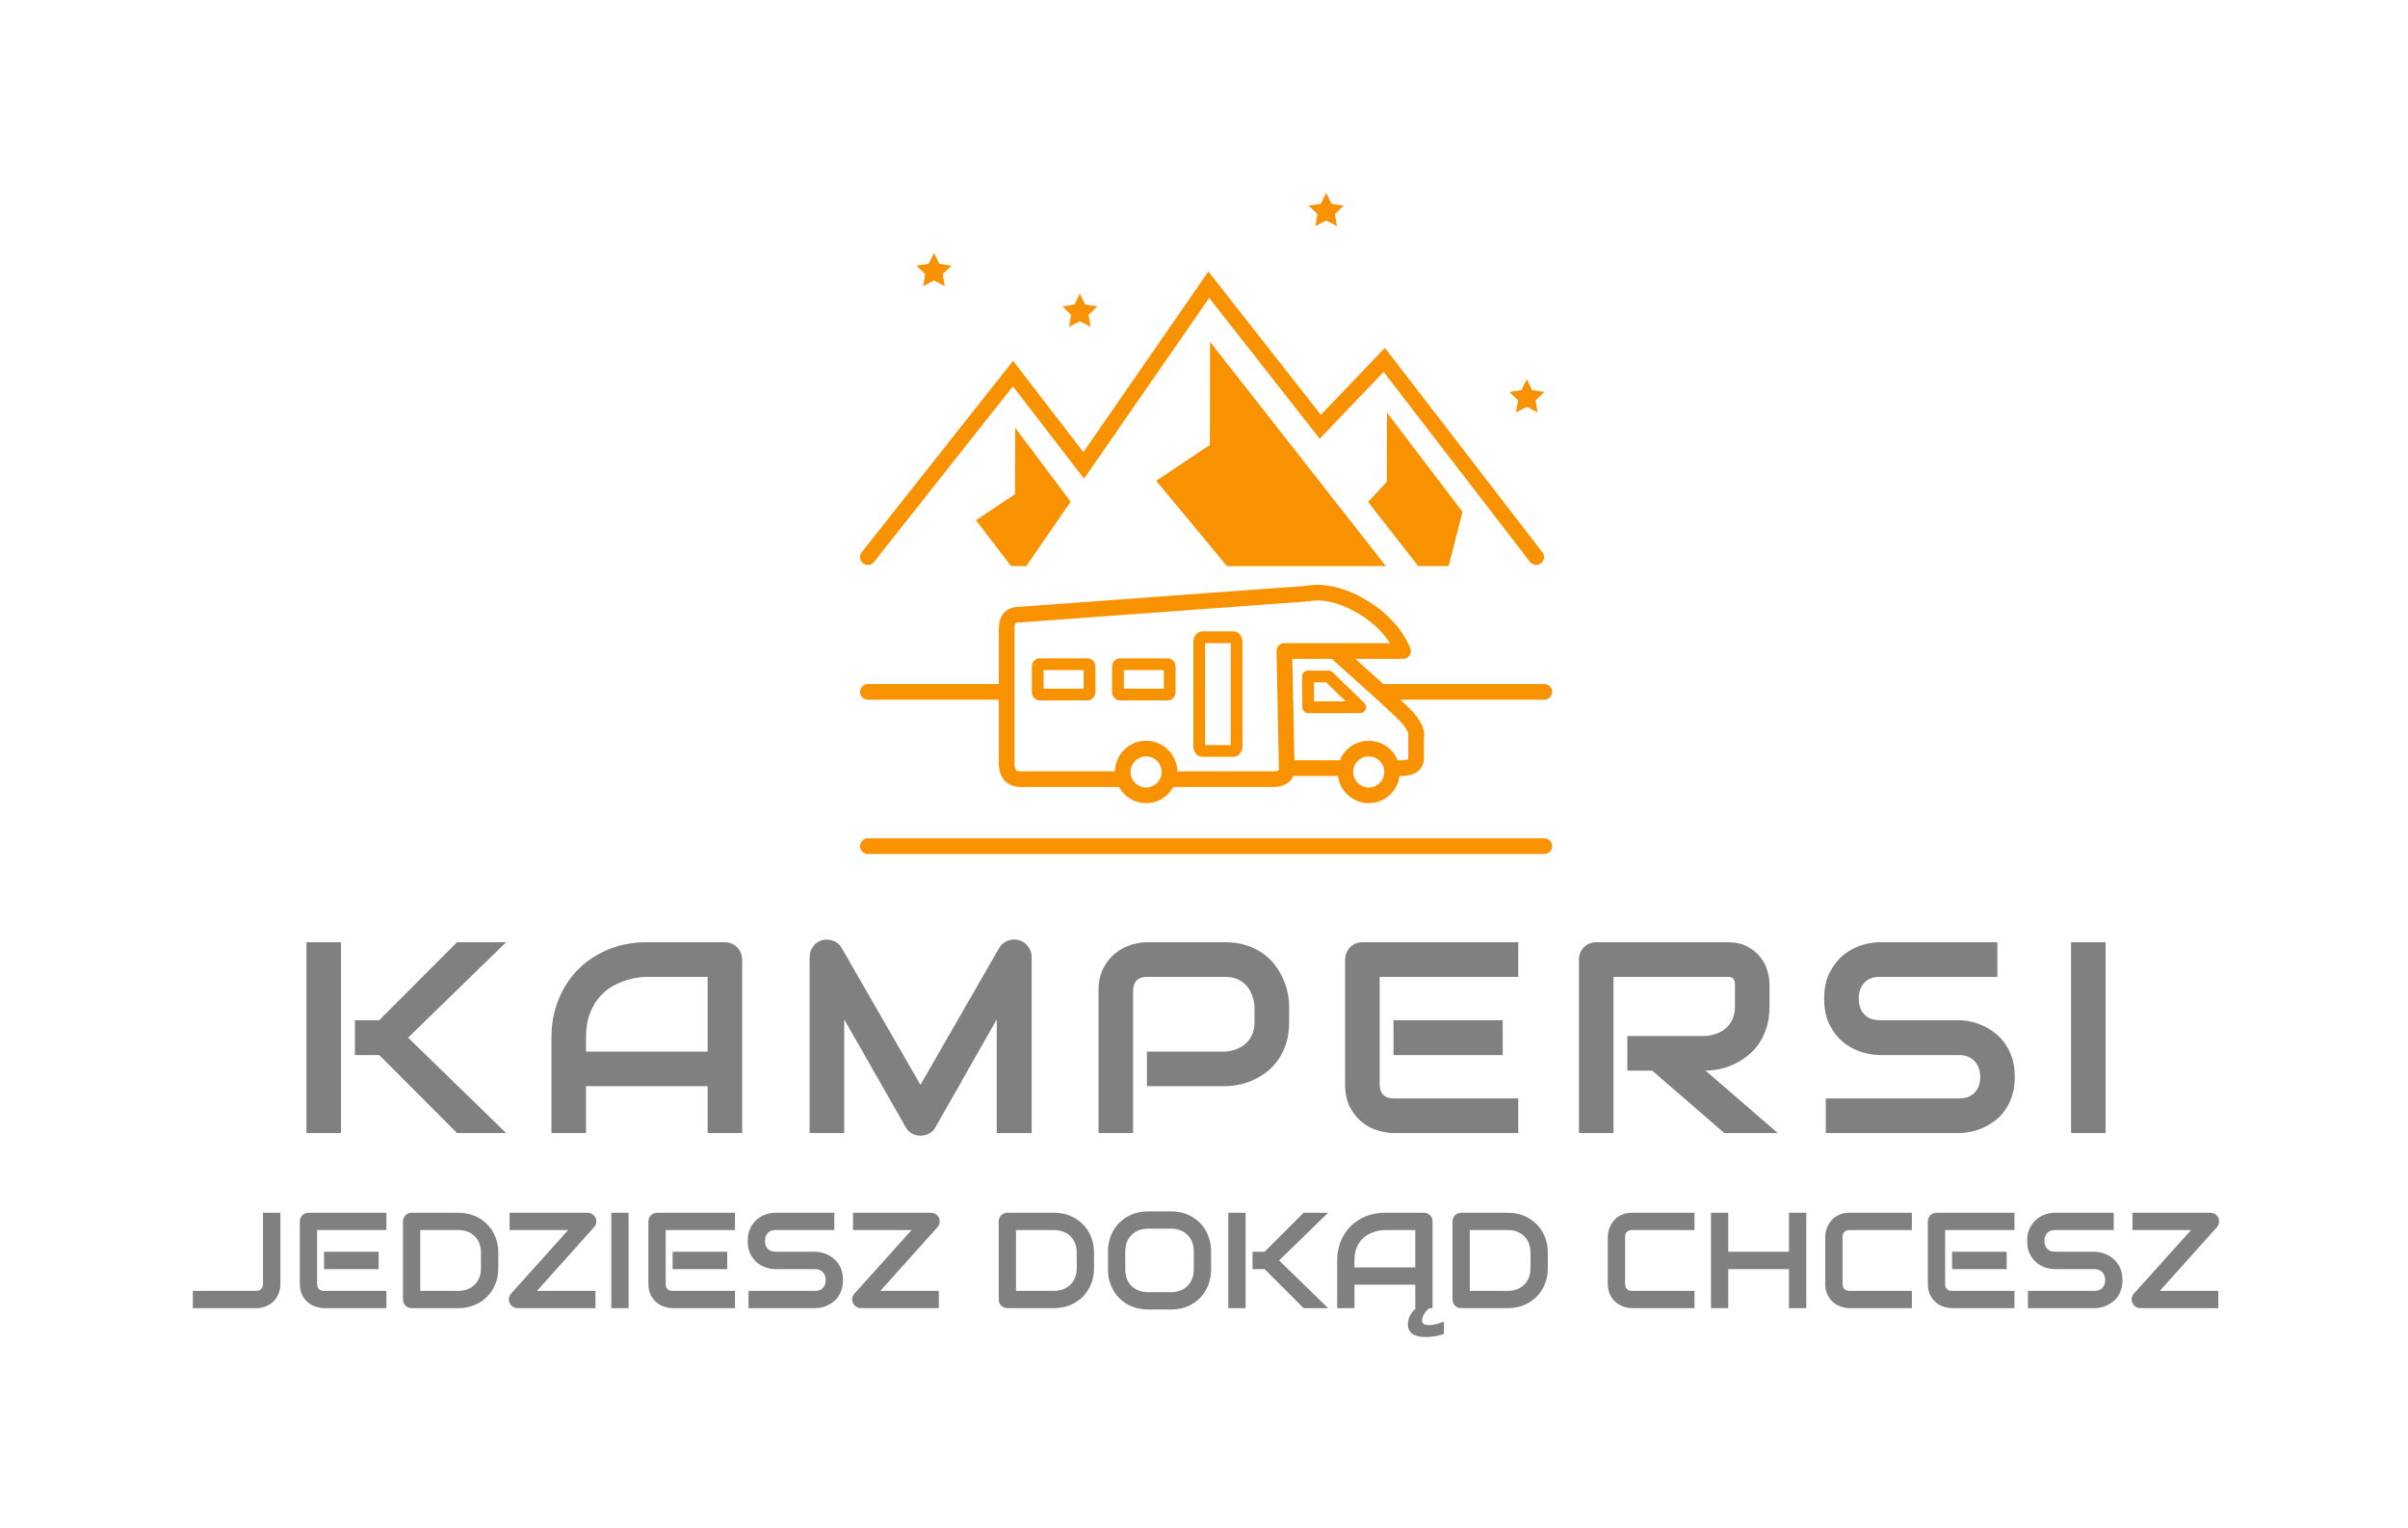 <svg xmlns="http://www.w3.org/2000/svg" id="SvgjsSvg321890" width="4096" height="2597.849" version="1.1" xmlns:xlink="http://www.w3.org/1999/xlink" xmlns:svgjs="http://svgjs.com/svgjs"><defs id="SvgjsDefs321891"></defs><g id="SvgjsG321892" transform="translate(328, 328) scale(34.4)" opacity="1"><defs id="SvgjsDefs96784"></defs><g id="SvgjsG96785" transform="scale(0.229)" opacity="1"><g id="SvgjsG96786" class="8jETFjerQ" transform="translate(144.072, 0) scale(1.691 1.691)" light-content="false" non-strokable="false" fill="#f99201"><path d="M9.439 7.665l.691 1.398 1.543.225-1.116 1.088.262 1.537-1.38-.725-1.38.725.264-1.537-1.117-1.088 1.543-.225zM59.522 0l.69 1.398 1.543.225-1.115 1.088.262 1.537-1.38-.726-1.38.726.264-1.537-1.117-1.088 1.543-.225zM28.065 12.863l.691 1.398 1.543.225-1.117 1.088.264 1.537-1.381-.725-1.379.725.262-1.537-1.115-1.088 1.543-.225zm57.076 10.922l.69 1.398 1.543.225-1.117 1.088.264 1.537-1.38-.725-1.38.725.262-1.537-1.116-1.088 1.543-.225zm-40.445-4.769l22.45 28.633H46.854l-9.037-10.894 6.856-4.585z"></path><path d="M86.339 47.497a.997.997 0 0 1-.793-.39L66.857 22.852l-8.163 8.531-14.113-17.977-15.977 23.08L19.52 24.69 1.784 47.117a.997.997 0 0 1-1.404.164.998.998 0 0 1-.164-1.404l19.325-24.438 8.978 11.657L44.48 10.038l14.363 18.297 8.179-8.547L87.13 45.887a.999.999 0 0 1-.791 1.61z"></path><path d="M67.278 28.033l9.655 12.691-1.776 6.925h-3.883l-6.4-8.199 2.388-2.561zm-47.469 1.954l7.085 9.442-5.674 8.22h-1.938l-4.475-5.862 4.985-3.334zm27.839 42.007h-3.9c-.664 0-1.184-.592-1.184-1.348V57.329c0-.756.52-1.349 1.184-1.349h3.9c.664 0 1.184.593 1.184 1.349v13.316c0 .756-.52 1.349-1.184 1.349zm-3.584-1.5h3.267l.001-13.014h-3.267l-.001 13.014zm-15.013-5.701H22.94c-.561 0-1-.485-1-1.104v-3.163c0-.619.439-1.104 1-1.104h6.111c.561 0 1 .485 1 1.104v3.163c0 .62-.44 1.104-1 1.104zm-5.612-1.5h5.111v-2.37h-5.111v2.37zm15.855 1.5h-6.11c-.561 0-1-.485-1-1.104v-3.163c0-.619.439-1.104 1-1.104h6.11c.561 0 1 .485 1 1.104v3.163c0 .62-.44 1.104-1 1.104zm-5.61-1.5h5.11v-2.37h-5.11v2.37zm30.183 3.12h-6.64a.75.75 0 0 1-.75-.745l-.028-3.926a.752.752 0 0 1 .75-.756h2.626c.195 0 .383.076.522.212l4.042 3.926a.752.752 0 0 1-.522 1.289zm-5.895-1.5h4.047l-2.498-2.426h-1.565l.016 2.426zm29.402 19.488H1a1 1 0 1 1 0-2h86.374a1 1 0 1 1 0 2z"></path><path d="M87.374 62.7H66.812a555.213 555.213 0 0 0-3.578-3.214h6.101a1 1 0 0 0 .848-1.531c-.33-.812-1.729-3.717-5.555-5.985-3.988-2.363-6.914-1.953-7.542-1.812l-36.545 2.673c-2.529 0-2.821 1.749-2.821 3.064V62.7H1a1 1 0 1 0 0 2h16.72v8.083c0 1.919 1.055 3.065 2.821 3.065h12.521c.681 1.222 1.97 2.061 3.466 2.061s2.785-.838 3.466-2.061h12.674c1.36 0 2.276-.501 2.641-1.411h5.72c.254 1.953 1.909 3.472 3.931 3.472 2.021 0 3.676-1.519 3.93-3.472h.296c1.792 0 2.82-.866 2.82-2.377v-2.43c.134-.61.065-1.955-1.99-3.96a65.073 65.073 0 0 0-1.023-.97h18.384a1 1 0 1 0-.003-2zM36.527 75.91c-1.093 0-1.982-.89-1.982-1.983s.89-1.982 1.982-1.982 1.982.889 1.982 1.982-.889 1.983-1.982 1.983zm17.655-18.424a.999.999 0 0 0-1 1.02l.305 14.966c0 .057 0 .188-.021.222-.024.033-.231.154-.798.154H40.502c-.043-2.159-1.805-3.905-3.975-3.905s-3.932 1.746-3.975 3.905H20.541c-.422 0-.821 0-.821-1.065v-9.079l.001-.005-.001-.005v-7.8c0-1.064.094-1.064.895-1.067l36.698-2.682a1.16 1.16 0 0 0 .184-.031c.003 0 .319-.079.885-.079 1.11 0 2.919.287 5.228 1.655 2.133 1.264 3.382 2.752 4.061 3.795H54.182zM64.958 75.91c-1.093 0-1.982-.89-1.982-1.983s.89-1.982 1.982-1.982 1.981.889 1.981 1.982-.888 1.983-1.981 1.983zm5.086-6.696c-.026.09-.04.185-.04.279v2.567c0 .057 0 .189-.021.223-.024.033-.232.154-.799.154h-.539a3.984 3.984 0 0 0-3.687-2.494 3.985 3.985 0 0 0-3.688 2.494h-5.805l-.264-12.952h5.021c1.271 1.127 6.544 5.809 8.394 7.615 1.34 1.308 1.424 1.998 1.428 2.114z"></path></g><g id="SvgjsG96787" class="text" transform="translate(218.781, 202.958) scale(1)" light-content="false" fill="#808080"><path d="M-151.13 0L-172.3 -20.59L-151.13 -41.19L-161.73 -41.19L-178.53 -24.36L-183.79 -24.36L-183.79 -16.83L-178.53 -16.83L-161.73 0ZM-186.78 0L-186.78 -41.19L-194.25 -41.19L-194.25 0Z M-100.16 0L-100.16 -37.43C-100.16 -37.94 -100.25 -38.43 -100.44 -38.89C-100.63 -39.35 -100.9 -39.75 -101.25 -40.1C-101.59 -40.44 -101.99 -40.71 -102.45 -40.9C-102.91 -41.09 -103.4 -41.19 -103.92 -41.19L-120.75 -41.19C-123.72 -41.19 -126.46 -40.68 -128.96 -39.67C-131.47 -38.65 -133.65 -37.23 -135.48 -35.41C-137.32 -33.6 -138.76 -31.42 -139.79 -28.89C-140.83 -26.37 -141.34 -23.6 -141.34 -20.59L-141.34 0L-133.88 0L-133.88 -10.11L-107.62 -10.11L-107.62 0ZM-133.88 -17.58L-133.88 -20.59C-133.88 -22.68 -133.58 -24.46 -133 -25.92C-132.42 -27.39 -131.67 -28.61 -130.77 -29.58C-129.87 -30.56 -128.89 -31.33 -127.82 -31.88C-126.74 -32.44 -125.72 -32.85 -124.76 -33.12C-123.79 -33.39 -122.94 -33.55 -122.2 -33.62C-121.46 -33.69 -120.98 -33.72 -120.75 -33.72L-107.62 -33.72L-107.62 -17.58Z M-37.66 0L-37.66 -38C-37.66 -38.86 -37.92 -39.63 -38.44 -40.3C-38.95 -40.97 -39.61 -41.42 -40.42 -41.65C-41.26 -41.86 -42.07 -41.81 -42.85 -41.5C-43.62 -41.2 -44.23 -40.68 -44.67 -39.95L-61.67 -10.4L-78.68 -39.95C-78.89 -40.32 -79.15 -40.63 -79.45 -40.89C-79.76 -41.15 -80.1 -41.35 -80.47 -41.49C-80.85 -41.63 -81.23 -41.72 -81.64 -41.75C-82.04 -41.78 -82.44 -41.74 -82.84 -41.65C-83.67 -41.42 -84.33 -40.97 -84.84 -40.3C-85.35 -39.63 -85.6 -38.86 -85.6 -38L-85.6 0L-78.13 0L-78.13 -24.53L-64.83 -1.24C-64.51 -0.64 -64.06 -0.19 -63.5 0.11C-62.93 0.42 -62.32 0.57 -61.67 0.57C-61 0.57 -60.38 0.42 -59.79 0.11C-59.21 -0.19 -58.75 -0.64 -58.43 -1.24L-45.19 -24.53L-45.19 0Z M17.94 -23.95L17.94 -27.34C17.94 -28.26 17.83 -29.24 17.62 -30.29C17.41 -31.33 17.07 -32.37 16.6 -33.39C16.14 -34.41 15.54 -35.4 14.82 -36.33C14.11 -37.27 13.23 -38.1 12.21 -38.82C11.19 -39.54 10 -40.11 8.66 -40.54C7.32 -40.97 5.81 -41.19 4.12 -41.19L-12.76 -41.19C-13.8 -41.19 -14.93 -41 -16.15 -40.63C-17.38 -40.25 -18.51 -39.66 -19.56 -38.83C-20.6 -38.01 -21.47 -36.93 -22.17 -35.59C-22.87 -34.25 -23.22 -32.62 -23.22 -30.7L-23.22 0L-15.75 0L-15.75 -30.7C-15.75 -31.68 -15.49 -32.43 -14.98 -32.94C-14.46 -33.46 -13.7 -33.72 -12.71 -33.72L4.12 -33.72C5.1 -33.72 5.96 -33.56 6.71 -33.25C7.46 -32.93 8.09 -32.49 8.62 -31.94C9.15 -31.38 9.56 -30.71 9.87 -29.93C10.18 -29.14 10.38 -28.28 10.47 -27.34L10.47 -23.95C10.47 -23 10.32 -22.14 10.01 -21.38C9.71 -20.63 9.28 -19.98 8.72 -19.45C8.16 -18.91 7.5 -18.48 6.72 -18.17C5.95 -17.85 5.08 -17.65 4.12 -17.58L-12.76 -17.58L-12.76 -10.11L4.12 -10.11C5.04 -10.11 6.03 -10.22 7.07 -10.43C8.11 -10.64 9.15 -10.97 10.17 -11.43C11.19 -11.89 12.18 -12.48 13.11 -13.21C14.05 -13.94 14.88 -14.82 15.6 -15.84C16.32 -16.86 16.89 -18.05 17.31 -19.39C17.73 -20.73 17.94 -22.25 17.94 -23.95Z M64.06 -16.83L64.06 -24.36L40.48 -24.36L40.48 -16.83ZM67.42 0L67.42 -7.47L40.54 -7.47C39.54 -7.47 38.79 -7.73 38.27 -8.24C37.75 -8.76 37.49 -9.51 37.49 -10.48L37.49 -33.72L67.42 -33.72L67.42 -41.19L33.79 -41.19C33.25 -41.19 32.76 -41.09 32.3 -40.9C31.84 -40.71 31.44 -40.44 31.1 -40.1C30.77 -39.75 30.51 -39.35 30.31 -38.89C30.12 -38.43 30.03 -37.94 30.03 -37.43L30.03 -10.48C30.03 -8.55 30.38 -6.92 31.08 -5.59C31.77 -4.26 32.65 -3.17 33.69 -2.34C34.73 -1.51 35.87 -0.91 37.09 -0.55C38.32 -0.18 39.45 0 40.48 0Z M121.67 -27.34L121.67 -32.11C121.67 -33.03 121.52 -34.02 121.2 -35.07C120.88 -36.12 120.37 -37.1 119.65 -38.01C118.93 -38.92 118 -39.68 116.85 -40.28C115.7 -40.89 114.29 -41.19 112.63 -41.19L84.28 -41.19C83.74 -41.19 83.24 -41.09 82.78 -40.9C82.32 -40.71 81.93 -40.44 81.59 -40.1C81.26 -39.75 80.99 -39.35 80.8 -38.89C80.61 -38.43 80.52 -37.94 80.52 -37.43L80.52 0L87.98 0L87.98 -33.72L112.63 -33.72C112.78 -33.72 112.95 -33.71 113.13 -33.69C113.31 -33.67 113.48 -33.61 113.65 -33.5C113.81 -33.4 113.94 -33.24 114.05 -33.02C114.15 -32.8 114.21 -32.48 114.21 -32.05L114.21 -27.34C114.21 -26.37 114.05 -25.5 113.75 -24.74C113.44 -23.99 113.01 -23.34 112.44 -22.81C111.88 -22.27 111.21 -21.84 110.43 -21.53C109.65 -21.21 108.8 -21.02 107.86 -20.94L90.97 -20.94L90.97 -13.47L96.34 -13.47L111.91 0L123.46 0L107.86 -13.47C108.78 -13.47 109.76 -13.58 110.8 -13.79C111.85 -14 112.88 -14.34 113.91 -14.81C114.93 -15.28 115.91 -15.87 116.85 -16.6C117.79 -17.33 118.62 -18.21 119.33 -19.23C120.05 -20.25 120.62 -21.44 121.04 -22.78C121.46 -24.12 121.67 -25.64 121.67 -27.34Z M174.63 -12.12C174.63 -13.6 174.45 -14.92 174.09 -16.08C173.72 -17.25 173.23 -18.29 172.61 -19.19C171.99 -20.09 171.27 -20.86 170.47 -21.5C169.66 -22.14 168.82 -22.67 167.93 -23.09C167.04 -23.51 166.14 -23.83 165.24 -24.03C164.34 -24.23 163.49 -24.34 162.68 -24.36L162.63 -24.36L145.45 -24.36C144.03 -24.36 142.93 -24.77 142.13 -25.61C141.34 -26.44 140.94 -27.57 140.94 -29.01C140.94 -30.43 141.34 -31.57 142.13 -32.43C142.93 -33.29 144.03 -33.72 145.45 -33.72L170.87 -33.72L170.87 -41.19L145.45 -41.19C144.25 -41.19 142.94 -40.97 141.55 -40.54C140.15 -40.11 138.85 -39.41 137.65 -38.45C136.46 -37.48 135.46 -36.22 134.67 -34.68C133.87 -33.14 133.47 -31.25 133.47 -29.01C133.47 -26.77 133.87 -24.87 134.67 -23.32C135.46 -21.77 136.46 -20.52 137.65 -19.56C138.85 -18.6 140.15 -17.91 141.55 -17.48C142.94 -17.05 144.25 -16.83 145.45 -16.83L162.63 -16.83C163.32 -16.83 163.94 -16.72 164.51 -16.49C165.07 -16.26 165.55 -15.93 165.94 -15.51C166.34 -15.09 166.64 -14.59 166.85 -14.02C167.06 -13.44 167.17 -12.81 167.17 -12.12C167.17 -10.7 166.77 -9.57 165.97 -8.73C165.18 -7.89 164.06 -7.47 162.63 -7.47L133.82 -7.47L133.82 0L162.63 0C163.43 0 164.29 -0.1 165.2 -0.29C166.11 -0.48 167 -0.78 167.88 -1.18C168.76 -1.58 169.62 -2.1 170.44 -2.73C171.26 -3.36 171.98 -4.13 172.59 -5.03C173.21 -5.93 173.7 -6.97 174.07 -8.14C174.45 -9.32 174.63 -10.65 174.63 -12.12Z M194.25 0L194.25 -41.19L186.78 -41.19L186.78 0Z"></path></g><g id="SvgjsG96788" class="text" transform="translate(219, 240.761) scale(1)" light-content="false" fill="#808080"><path d="M-200.09 -5.24L-200.09 -20.59L-203.85 -20.59L-203.85 -5.24C-203.85 -4.76 -203.98 -4.39 -204.24 -4.13C-204.5 -3.87 -204.86 -3.73 -205.32 -3.73L-219 -3.73L-219 0L-205.32 0C-204.56 0 -203.86 -0.13 -203.22 -0.39C-202.58 -0.66 -202.03 -1.02 -201.56 -1.49C-201.1 -1.96 -200.74 -2.52 -200.48 -3.16C-200.22 -3.8 -200.09 -4.5 -200.09 -5.24Z M-178.88 -8.42L-178.88 -12.18L-190.67 -12.18L-190.67 -8.42ZM-177.2 0L-177.2 -3.73L-190.64 -3.73C-191.14 -3.73 -191.52 -3.86 -191.77 -4.12C-192.03 -4.38 -192.16 -4.75 -192.16 -5.24L-192.16 -16.86L-177.2 -16.86L-177.2 -20.59L-194.01 -20.59C-194.28 -20.59 -194.53 -20.55 -194.76 -20.45C-194.99 -20.35 -195.19 -20.22 -195.36 -20.05C-195.52 -19.88 -195.66 -19.67 -195.75 -19.45C-195.85 -19.22 -195.9 -18.97 -195.9 -18.71L-195.9 -5.24C-195.9 -4.27 -195.72 -3.46 -195.37 -2.79C-195.02 -2.13 -194.59 -1.59 -194.06 -1.17C-193.54 -0.75 -192.98 -0.45 -192.36 -0.27C-191.75 -0.09 -191.18 0 -190.67 0Z M-153.04 -8.62L-153.04 -11.98C-153.04 -13.22 -153.26 -14.37 -153.69 -15.43C-154.13 -16.49 -154.73 -17.4 -155.5 -18.16C-156.26 -18.92 -157.17 -19.52 -158.23 -19.95C-159.28 -20.38 -160.42 -20.59 -161.66 -20.59L-171.74 -20.59C-172.01 -20.59 -172.26 -20.55 -172.49 -20.45C-172.72 -20.35 -172.92 -20.22 -173.08 -20.05C-173.25 -19.88 -173.38 -19.67 -173.48 -19.45C-173.57 -19.22 -173.62 -18.97 -173.62 -18.71L-173.62 -1.88C-173.62 -1.61 -173.57 -1.36 -173.48 -1.13C-173.38 -0.9 -173.25 -0.71 -173.08 -0.54C-172.92 -0.37 -172.72 -0.24 -172.49 -0.14C-172.26 -0.05 -172.01 0 -171.74 0L-161.66 0C-160.42 0 -159.28 -0.22 -158.23 -0.65C-157.17 -1.08 -156.26 -1.67 -155.5 -2.43C-154.73 -3.2 -154.13 -4.1 -153.69 -5.16C-153.26 -6.21 -153.04 -7.36 -153.04 -8.62ZM-156.78 -11.98L-156.78 -8.62C-156.78 -7.88 -156.89 -7.21 -157.13 -6.61C-157.36 -6.01 -157.69 -5.5 -158.13 -5.08C-158.56 -4.65 -159.07 -4.32 -159.67 -4.09C-160.27 -3.85 -160.93 -3.73 -161.66 -3.73L-169.89 -3.73L-169.89 -16.86L-161.66 -16.86C-160.93 -16.86 -160.27 -16.74 -159.67 -16.51C-159.07 -16.27 -158.56 -15.94 -158.13 -15.52C-157.69 -15.09 -157.36 -14.58 -157.13 -13.97C-156.89 -13.37 -156.78 -12.7 -156.78 -11.98Z M-132.03 -19.47C-132.18 -19.81 -132.42 -20.08 -132.73 -20.29C-133.04 -20.49 -133.38 -20.59 -133.74 -20.59L-150.6 -20.59L-150.6 -16.86L-137.95 -16.86L-150.3 -3.12C-150.54 -2.85 -150.69 -2.53 -150.75 -2.17C-150.81 -1.8 -150.76 -1.46 -150.6 -1.12C-150.45 -0.79 -150.21 -0.51 -149.9 -0.31C-149.59 -0.1 -149.25 0 -148.89 0L-132.06 0L-132.06 -3.73L-144.68 -3.73L-132.36 -17.48C-132.11 -17.74 -131.96 -18.05 -131.9 -18.42C-131.84 -18.79 -131.89 -19.14 -132.03 -19.47Z M-124.91 0L-124.91 -20.59L-128.64 -20.59L-128.64 0Z M-103.61 -8.42L-103.61 -12.18L-115.4 -12.18L-115.4 -8.42ZM-101.93 0L-101.93 -3.73L-115.37 -3.73C-115.87 -3.73 -116.25 -3.86 -116.51 -4.12C-116.76 -4.38 -116.89 -4.75 -116.89 -5.24L-116.89 -16.86L-101.93 -16.86L-101.93 -20.59L-118.75 -20.59C-119.01 -20.59 -119.26 -20.55 -119.49 -20.45C-119.72 -20.35 -119.92 -20.22 -120.09 -20.05C-120.26 -19.88 -120.39 -19.67 -120.48 -19.45C-120.58 -19.22 -120.63 -18.97 -120.63 -18.71L-120.63 -5.24C-120.63 -4.27 -120.45 -3.46 -120.1 -2.79C-119.75 -2.13 -119.32 -1.59 -118.8 -1.17C-118.27 -0.75 -117.71 -0.45 -117.09 -0.27C-116.48 -0.09 -115.92 0 -115.4 0Z M-78.61 -6.06C-78.61 -6.8 -78.7 -7.46 -78.88 -8.04C-79.06 -8.63 -79.31 -9.14 -79.62 -9.59C-79.93 -10.04 -80.29 -10.43 -80.69 -10.75C-81.09 -11.07 -81.51 -11.34 -81.96 -11.55C-82.41 -11.76 -82.85 -11.91 -83.3 -12.01C-83.75 -12.11 -84.18 -12.17 -84.58 -12.18L-84.61 -12.18L-93.2 -12.18C-93.91 -12.18 -94.46 -12.39 -94.86 -12.8C-95.25 -13.22 -95.45 -13.79 -95.45 -14.5C-95.45 -15.21 -95.25 -15.78 -94.86 -16.21C-94.46 -16.64 -93.91 -16.86 -93.2 -16.86L-80.49 -16.86L-80.49 -20.59L-93.2 -20.59C-93.8 -20.59 -94.45 -20.49 -95.15 -20.27C-95.85 -20.06 -96.5 -19.71 -97.1 -19.22C-97.7 -18.74 -98.19 -18.11 -98.59 -17.34C-98.99 -16.57 -99.19 -15.63 -99.19 -14.5C-99.19 -13.38 -98.99 -12.44 -98.59 -11.66C-98.19 -10.89 -97.7 -10.26 -97.1 -9.78C-96.5 -9.3 -95.85 -8.95 -95.15 -8.74C-94.45 -8.52 -93.8 -8.42 -93.2 -8.42L-84.61 -8.42C-84.27 -8.42 -83.95 -8.36 -83.67 -8.24C-83.39 -8.13 -83.15 -7.97 -82.95 -7.76C-82.75 -7.54 -82.6 -7.3 -82.5 -7.01C-82.39 -6.72 -82.34 -6.41 -82.34 -6.06C-82.34 -5.35 -82.54 -4.79 -82.94 -4.37C-83.33 -3.94 -83.89 -3.73 -84.61 -3.73L-99.01 -3.73L-99.01 0L-84.61 0C-84.21 0 -83.78 -0.05 -83.32 -0.14C-82.87 -0.24 -82.42 -0.39 -81.98 -0.59C-81.54 -0.79 -81.12 -1.05 -80.7 -1.36C-80.29 -1.68 -79.93 -2.06 -79.63 -2.51C-79.32 -2.96 -79.07 -3.48 -78.89 -4.07C-78.7 -4.66 -78.61 -5.32 -78.61 -6.06Z M-57.88 -19.47C-58.04 -19.81 -58.27 -20.08 -58.58 -20.29C-58.89 -20.49 -59.23 -20.59 -59.59 -20.59L-76.45 -20.59L-76.45 -16.86L-63.8 -16.86L-76.15 -3.12C-76.39 -2.85 -76.54 -2.53 -76.6 -2.17C-76.67 -1.8 -76.62 -1.46 -76.45 -1.12C-76.3 -0.79 -76.07 -0.51 -75.76 -0.31C-75.44 -0.1 -75.11 0 -74.74 0L-57.91 0L-57.91 -3.73L-70.54 -3.73L-58.21 -17.48C-57.96 -17.74 -57.81 -18.05 -57.75 -18.42C-57.7 -18.79 -57.74 -19.14 -57.88 -19.47Z M-24.41 -8.62L-24.41 -11.98C-24.41 -13.22 -24.62 -14.37 -25.06 -15.43C-25.5 -16.49 -26.1 -17.4 -26.86 -18.16C-27.63 -18.92 -28.54 -19.52 -29.59 -19.95C-30.64 -20.38 -31.79 -20.59 -33.02 -20.59L-43.11 -20.59C-43.37 -20.59 -43.62 -20.55 -43.85 -20.45C-44.08 -20.35 -44.28 -20.22 -44.45 -20.05C-44.62 -19.88 -44.75 -19.67 -44.84 -19.45C-44.94 -19.22 -44.99 -18.97 -44.99 -18.71L-44.99 -1.88C-44.99 -1.61 -44.94 -1.36 -44.84 -1.13C-44.75 -0.9 -44.62 -0.71 -44.45 -0.54C-44.28 -0.37 -44.08 -0.24 -43.85 -0.14C-43.62 -0.05 -43.37 0 -43.11 0L-33.02 0C-31.79 0 -30.64 -0.22 -29.59 -0.65C-28.54 -1.08 -27.63 -1.67 -26.86 -2.43C-26.1 -3.2 -25.5 -4.1 -25.06 -5.16C-24.62 -6.21 -24.41 -7.36 -24.41 -8.62ZM-28.14 -11.98L-28.14 -8.62C-28.14 -7.88 -28.26 -7.21 -28.49 -6.61C-28.73 -6.01 -29.06 -5.5 -29.49 -5.08C-29.92 -4.65 -30.44 -4.32 -31.03 -4.09C-31.63 -3.85 -32.3 -3.73 -33.02 -3.73L-41.25 -3.73L-41.25 -16.86L-33.02 -16.86C-32.3 -16.86 -31.63 -16.74 -31.03 -16.51C-30.44 -16.27 -29.92 -15.94 -29.49 -15.52C-29.06 -15.09 -28.73 -14.58 -28.49 -13.97C-28.26 -13.37 -28.14 -12.7 -28.14 -11.98Z M0.87 -8.33L0.87 -12.26C0.87 -13.51 0.65 -14.66 0.22 -15.72C-0.21 -16.78 -0.81 -17.69 -1.57 -18.45C-2.34 -19.21 -3.25 -19.8 -4.29 -20.24C-5.34 -20.67 -6.48 -20.88 -7.72 -20.88L-12.77 -20.88C-14.01 -20.88 -15.15 -20.67 -16.21 -20.24C-17.26 -19.8 -18.17 -19.21 -18.94 -18.45C-19.7 -17.69 -20.3 -16.78 -20.74 -15.72C-21.17 -14.66 -21.39 -13.51 -21.39 -12.26L-21.39 -8.33C-21.39 -7.08 -21.17 -5.92 -20.74 -4.87C-20.3 -3.82 -19.7 -2.91 -18.94 -2.14C-18.17 -1.37 -17.26 -0.78 -16.21 -0.35C-15.15 0.07 -14.01 0.29 -12.77 0.29L-7.72 0.29C-6.48 0.29 -5.34 0.07 -4.29 -0.35C-3.25 -0.78 -2.34 -1.37 -1.57 -2.14C-0.81 -2.91 -0.21 -3.82 0.22 -4.87C0.65 -5.92 0.87 -7.08 0.87 -8.33ZM-2.87 -12.26L-2.87 -8.33C-2.87 -7.59 -2.98 -6.92 -3.22 -6.33C-3.45 -5.73 -3.78 -5.22 -4.22 -4.79C-4.65 -4.36 -5.16 -4.03 -5.76 -3.8C-6.36 -3.56 -7.02 -3.45 -7.75 -3.45L-12.77 -3.45C-13.5 -3.45 -14.17 -3.56 -14.76 -3.8C-15.36 -4.03 -15.88 -4.36 -16.31 -4.79C-16.74 -5.22 -17.07 -5.73 -17.31 -6.33C-17.54 -6.92 -17.66 -7.59 -17.66 -8.33L-17.66 -12.26C-17.66 -13 -17.54 -13.67 -17.31 -14.27C-17.07 -14.87 -16.74 -15.38 -16.31 -15.8C-15.88 -16.23 -15.36 -16.56 -14.76 -16.8C-14.17 -17.03 -13.5 -17.15 -12.77 -17.15L-7.72 -17.15C-7 -17.15 -6.34 -17.03 -5.74 -16.8C-5.15 -16.56 -4.63 -16.23 -4.21 -15.8C-3.78 -15.38 -3.45 -14.87 -3.22 -14.27C-2.98 -13.67 -2.87 -13 -2.87 -12.26Z M26.14 0L15.56 -10.3L26.14 -20.59L20.85 -20.59L12.44 -12.18L9.82 -12.18L9.82 -8.42L12.44 -8.42L20.85 0ZM8.32 0L8.32 -20.59L4.59 -20.59L4.59 0Z M48.69 0L48.69 -18.71C48.69 -18.97 48.64 -19.22 48.55 -19.45C48.45 -19.67 48.32 -19.88 48.15 -20.05C47.97 -20.22 47.77 -20.35 47.54 -20.45C47.31 -20.55 47.07 -20.59 46.81 -20.59L38.39 -20.59C36.91 -20.59 35.54 -20.34 34.29 -19.83C33.03 -19.33 31.95 -18.62 31.03 -17.71C30.11 -16.8 29.39 -15.71 28.87 -14.45C28.36 -13.18 28.1 -11.8 28.1 -10.3L28.1 0L31.83 0L31.83 -5.06L44.96 -5.06L44.96 0L45.16 0C44.82 0.24 44.54 0.51 44.32 0.81C44.09 1.11 43.91 1.42 43.77 1.74C43.62 2.05 43.52 2.37 43.46 2.68C43.4 2.99 43.36 3.27 43.36 3.53C43.36 4.03 43.46 4.45 43.66 4.8C43.85 5.14 44.12 5.42 44.46 5.63C44.8 5.84 45.2 5.99 45.65 6.09C46.1 6.18 46.58 6.23 47.1 6.23C47.62 6.23 48.1 6.21 48.52 6.16C48.94 6.11 49.32 6.06 49.65 5.99C49.98 5.92 50.26 5.85 50.51 5.77C50.75 5.7 50.96 5.63 51.13 5.59L51.13 2.92C50.96 2.99 50.74 3.07 50.48 3.15C50.22 3.23 49.94 3.31 49.65 3.39C49.37 3.47 49.08 3.53 48.79 3.58C48.49 3.62 48.23 3.65 47.99 3.65C47.44 3.65 47.05 3.58 46.8 3.43C46.55 3.29 46.42 3.04 46.42 2.67C46.42 2.24 46.56 1.79 46.84 1.31C47.12 0.84 47.5 0.4 47.99 0ZM31.83 -8.79L31.83 -10.3C31.83 -11.34 31.98 -12.23 32.27 -12.96C32.56 -13.69 32.93 -14.3 33.38 -14.79C33.83 -15.28 34.33 -15.66 34.86 -15.94C35.4 -16.22 35.91 -16.42 36.39 -16.56C36.88 -16.69 37.3 -16.78 37.67 -16.81C38.04 -16.84 38.28 -16.86 38.39 -16.86L44.96 -16.86L44.96 -8.79Z M73.58 -8.62L73.58 -11.98C73.58 -13.22 73.36 -14.37 72.93 -15.43C72.49 -16.49 71.89 -17.4 71.12 -18.16C70.36 -18.92 69.45 -19.52 68.4 -19.95C67.34 -20.38 66.2 -20.59 64.96 -20.59L54.88 -20.59C54.61 -20.59 54.36 -20.55 54.13 -20.45C53.91 -20.35 53.71 -20.22 53.54 -20.05C53.37 -19.88 53.24 -19.67 53.14 -19.45C53.05 -19.22 53 -18.97 53 -18.71L53 -1.88C53 -1.61 53.05 -1.36 53.14 -1.13C53.24 -0.9 53.37 -0.71 53.54 -0.54C53.71 -0.37 53.91 -0.24 54.13 -0.14C54.36 -0.05 54.61 0 54.88 0L64.96 0C66.2 0 67.34 -0.22 68.4 -0.65C69.45 -1.08 70.36 -1.67 71.12 -2.43C71.89 -3.2 72.49 -4.1 72.93 -5.16C73.36 -6.21 73.58 -7.36 73.58 -8.62ZM69.85 -11.98L69.85 -8.62C69.85 -7.88 69.73 -7.21 69.49 -6.61C69.26 -6.01 68.93 -5.5 68.5 -5.08C68.07 -4.65 67.55 -4.32 66.95 -4.09C66.35 -3.85 65.69 -3.73 64.96 -3.73L56.73 -3.73L56.73 -16.86L64.96 -16.86C65.69 -16.86 66.35 -16.74 66.95 -16.51C67.55 -16.27 68.07 -15.94 68.5 -15.52C68.93 -15.09 69.26 -14.58 69.49 -13.97C69.73 -13.37 69.85 -12.7 69.85 -11.98Z M105.25 0L105.25 -3.73L91.78 -3.73C91.3 -3.73 90.93 -3.87 90.66 -4.13C90.4 -4.39 90.27 -4.76 90.27 -5.24L90.27 -15.32C90.27 -15.83 90.4 -16.21 90.66 -16.47C90.91 -16.73 91.29 -16.86 91.78 -16.86L105.25 -16.86L105.25 -20.59L91.78 -20.59C91.13 -20.59 90.56 -20.51 90.05 -20.35C89.55 -20.19 89.1 -19.97 88.71 -19.7C88.32 -19.42 87.99 -19.11 87.71 -18.76C87.43 -18.4 87.21 -18.03 87.04 -17.64C86.86 -17.26 86.74 -16.86 86.66 -16.47C86.57 -16.07 86.53 -15.7 86.53 -15.35L86.53 -5.24C86.53 -4.6 86.62 -4.02 86.78 -3.51C86.94 -3 87.16 -2.55 87.43 -2.16C87.7 -1.77 88.02 -1.44 88.37 -1.17C88.73 -0.9 89.1 -0.67 89.49 -0.5C89.87 -0.33 90.27 -0.2 90.66 -0.12C91.06 -0.04 91.43 0 91.78 0Z M112.54 -12.18L112.54 -20.59L108.81 -20.59L108.81 0L112.54 0L112.54 -8.42L125.65 -8.42L125.65 0L129.39 0L129.39 -20.59L125.65 -20.59L125.65 -12.18Z M152.19 0L152.19 -3.73L138.72 -3.73C138.24 -3.73 137.87 -3.87 137.61 -4.13C137.35 -4.39 137.22 -4.76 137.22 -5.24L137.22 -15.32C137.22 -15.83 137.34 -16.21 137.6 -16.47C137.86 -16.73 138.23 -16.86 138.72 -16.86L152.19 -16.86L152.19 -20.59L138.72 -20.59C138.08 -20.59 137.51 -20.51 137 -20.35C136.49 -20.19 136.04 -19.97 135.66 -19.7C135.27 -19.42 134.94 -19.11 134.66 -18.76C134.38 -18.4 134.16 -18.03 133.98 -17.64C133.81 -17.26 133.68 -16.86 133.6 -16.47C133.52 -16.07 133.48 -15.7 133.48 -15.35L133.48 -5.24C133.48 -4.6 133.56 -4.02 133.73 -3.51C133.89 -3 134.11 -2.55 134.38 -2.16C134.65 -1.77 134.97 -1.44 135.32 -1.17C135.67 -0.9 136.04 -0.67 136.43 -0.5C136.82 -0.33 137.21 -0.2 137.61 -0.12C138.01 -0.04 138.38 0 138.72 0Z M172.66 -8.42L172.66 -12.18L160.87 -12.18L160.87 -8.42ZM174.34 0L174.34 -3.73L160.9 -3.73C160.4 -3.73 160.02 -3.86 159.76 -4.12C159.5 -4.38 159.37 -4.75 159.37 -5.24L159.37 -16.86L174.34 -16.86L174.34 -20.59L157.52 -20.59C157.25 -20.59 157.01 -20.55 156.78 -20.45C156.55 -20.35 156.35 -20.22 156.18 -20.05C156.01 -19.88 155.88 -19.67 155.78 -19.45C155.69 -19.22 155.64 -18.97 155.64 -18.71L155.64 -5.24C155.64 -4.27 155.82 -3.46 156.16 -2.79C156.51 -2.13 156.95 -1.59 157.47 -1.17C157.99 -0.75 158.56 -0.45 159.17 -0.27C159.79 -0.09 160.35 0 160.87 0Z M197.66 -6.06C197.66 -6.8 197.57 -7.46 197.39 -8.04C197.21 -8.63 196.96 -9.14 196.65 -9.59C196.34 -10.04 195.98 -10.43 195.58 -10.75C195.18 -11.07 194.75 -11.34 194.31 -11.55C193.86 -11.76 193.42 -11.91 192.97 -12.01C192.52 -12.11 192.09 -12.17 191.69 -12.18L191.66 -12.18L183.07 -12.18C182.36 -12.18 181.81 -12.39 181.41 -12.8C181.01 -13.22 180.82 -13.79 180.82 -14.5C180.82 -15.21 181.01 -15.78 181.41 -16.21C181.81 -16.64 182.36 -16.86 183.07 -16.86L195.78 -16.86L195.78 -20.59L183.07 -20.59C182.47 -20.59 181.82 -20.49 181.12 -20.27C180.42 -20.06 179.77 -19.71 179.17 -19.22C178.57 -18.74 178.08 -18.11 177.68 -17.34C177.28 -16.57 177.08 -15.63 177.08 -14.5C177.08 -13.38 177.28 -12.44 177.68 -11.66C178.08 -10.89 178.57 -10.26 179.17 -9.78C179.77 -9.3 180.42 -8.95 181.12 -8.74C181.82 -8.52 182.47 -8.42 183.07 -8.42L191.66 -8.42C192 -8.42 192.32 -8.36 192.6 -8.24C192.88 -8.13 193.12 -7.97 193.32 -7.76C193.51 -7.54 193.66 -7.3 193.77 -7.01C193.88 -6.72 193.93 -6.41 193.93 -6.06C193.93 -5.35 193.73 -4.79 193.33 -4.37C192.93 -3.94 192.38 -3.73 191.66 -3.73L177.25 -3.73L177.25 0L191.66 0C192.06 0 192.49 -0.05 192.94 -0.14C193.4 -0.24 193.85 -0.39 194.29 -0.59C194.73 -0.79 195.15 -1.05 195.57 -1.36C195.98 -1.68 196.34 -2.06 196.64 -2.51C196.95 -2.96 197.2 -3.48 197.38 -4.07C197.57 -4.66 197.66 -5.32 197.66 -6.06Z M218.39 -19.47C218.23 -19.81 218 -20.08 217.69 -20.29C217.38 -20.49 217.04 -20.59 216.68 -20.59L199.82 -20.59L199.82 -16.86L212.47 -16.86L200.12 -3.12C199.88 -2.85 199.73 -2.53 199.67 -2.17C199.6 -1.8 199.65 -1.46 199.82 -1.12C199.97 -0.79 200.2 -0.51 200.51 -0.31C200.82 -0.1 201.16 0 201.53 0L218.36 0L218.36 -3.73L205.73 -3.73L218.06 -17.48C218.3 -17.74 218.46 -18.05 218.51 -18.42C218.57 -18.79 218.53 -19.14 218.39 -19.47Z"></path></g></g></g></svg>